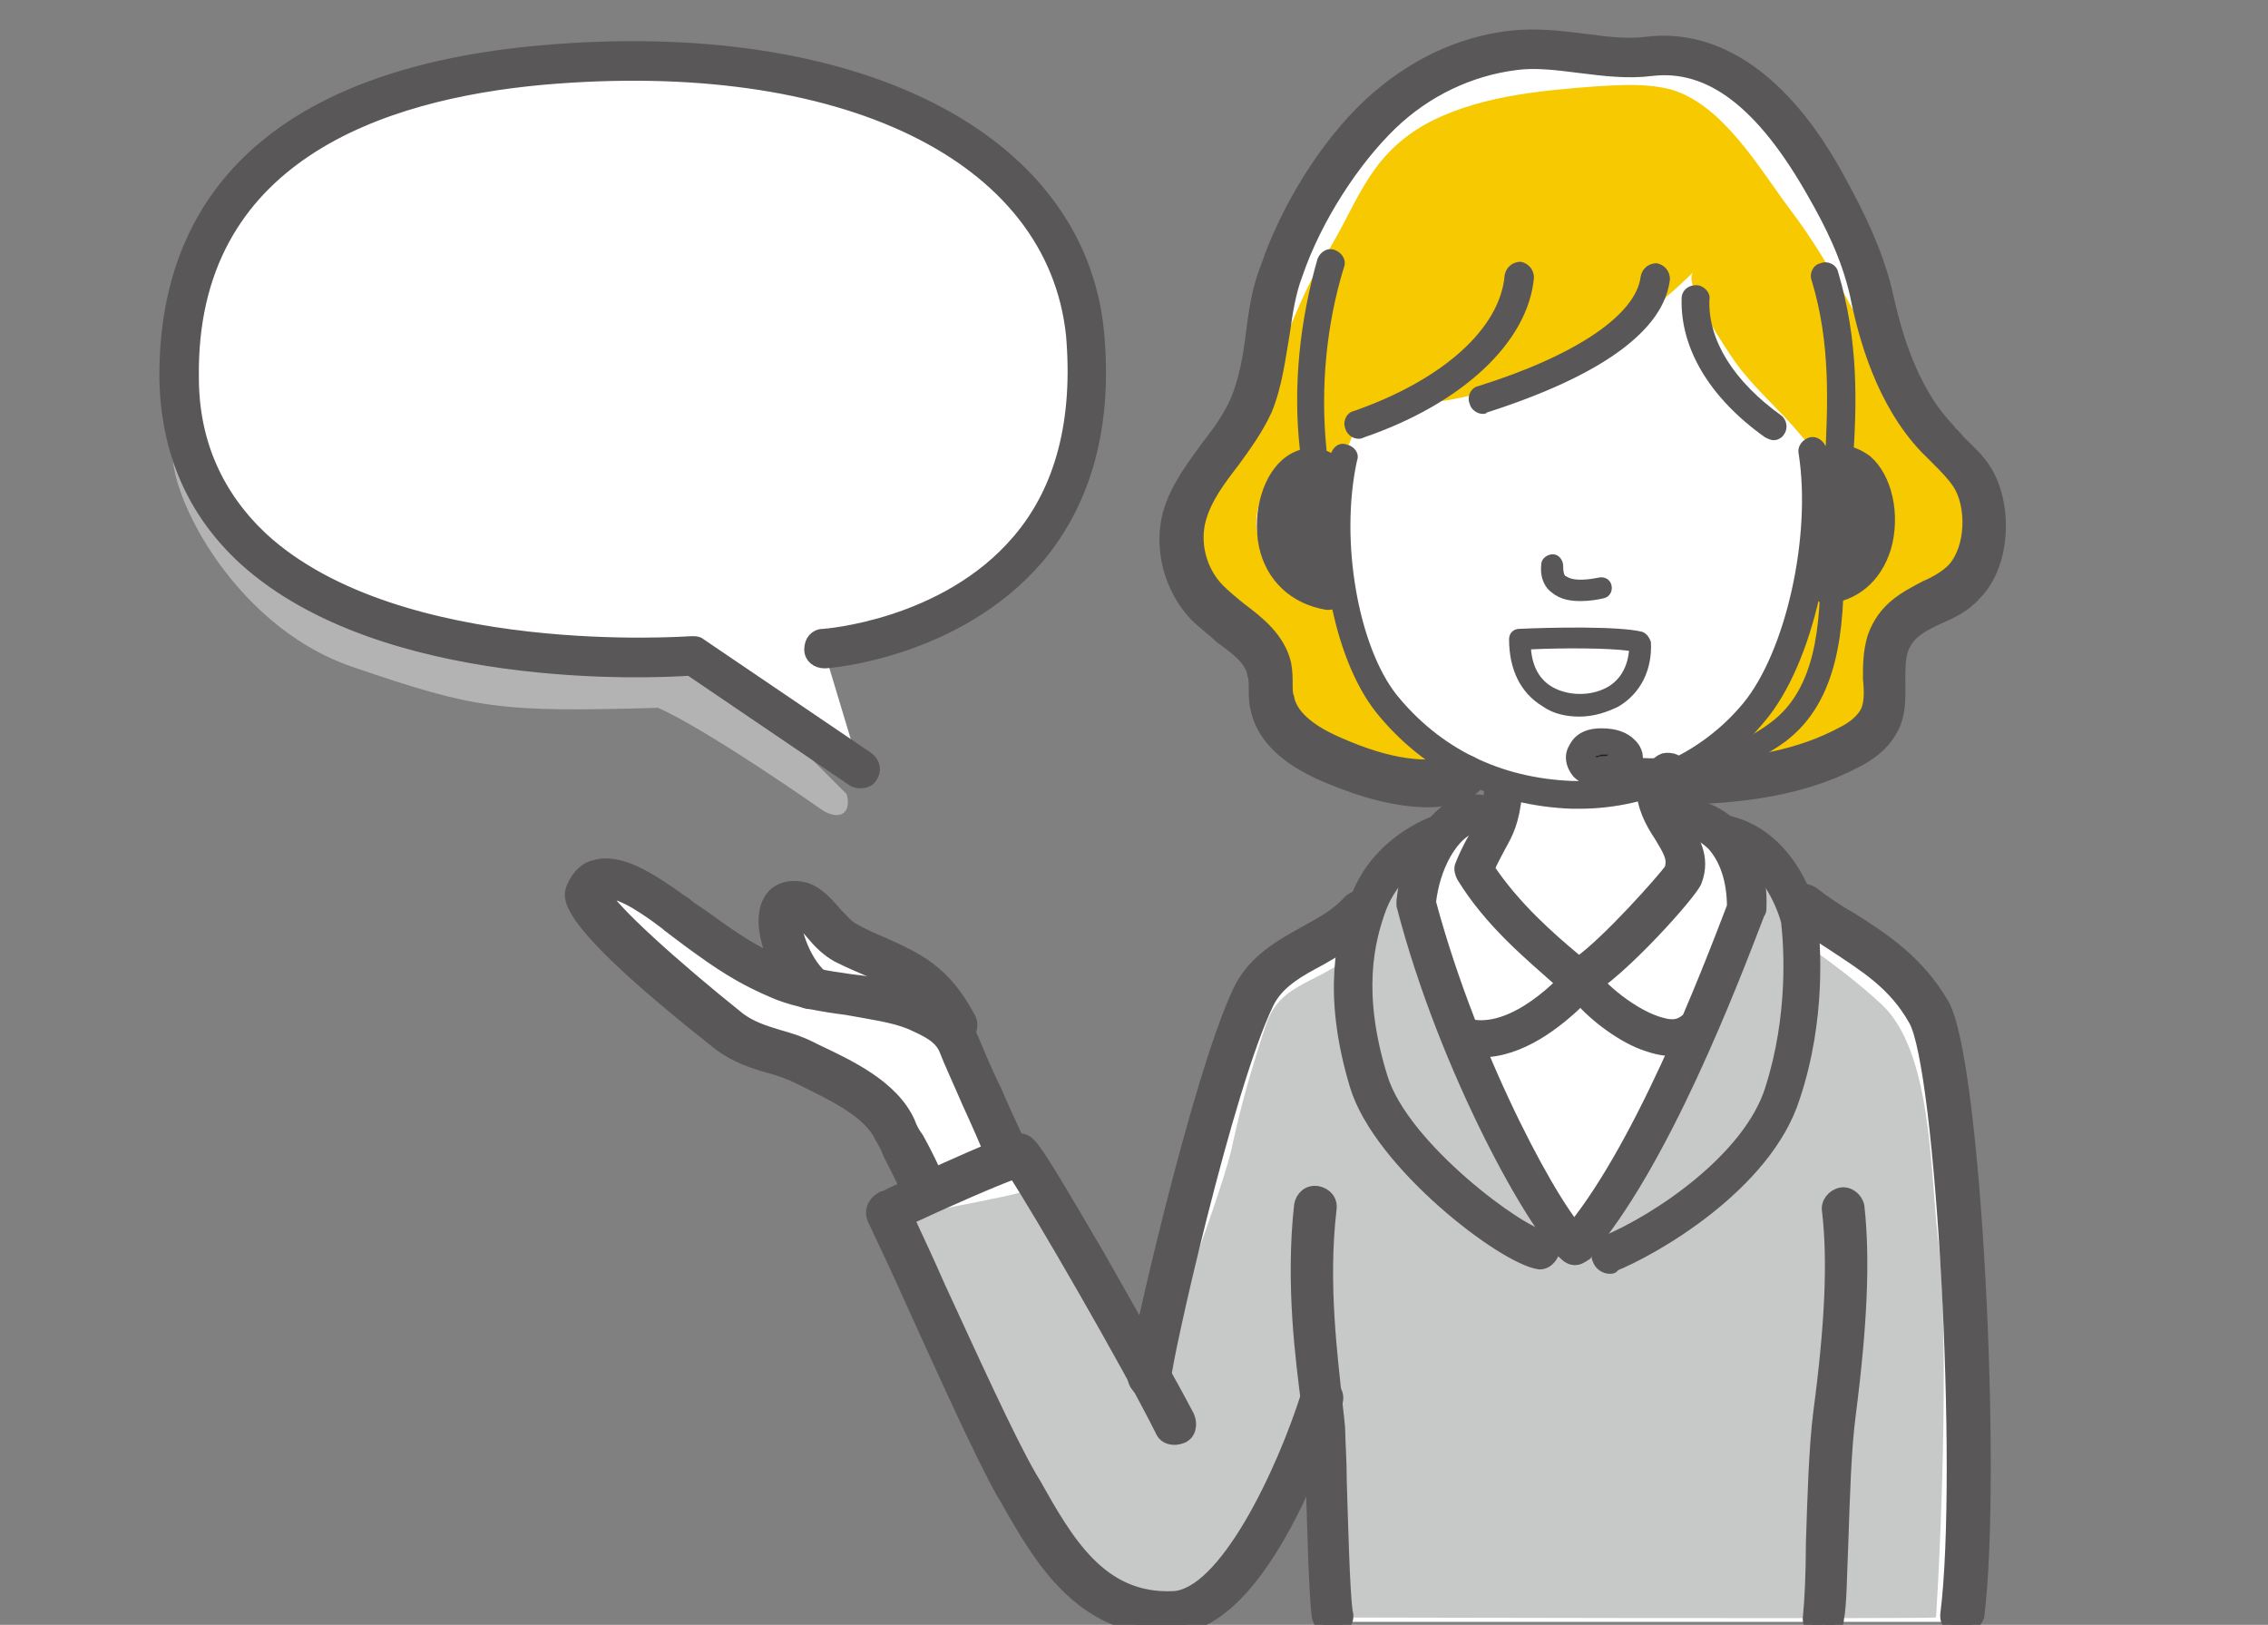 <?xml version="1.0" encoding="utf-8"?>
<!-- Generator: Adobe Illustrator 28.1.0, SVG Export Plug-In . SVG Version: 6.00 Build 0)  -->
<svg version="1.1" id="レイヤー_1" xmlns="http://www.w3.org/2000/svg" xmlns:xlink="http://www.w3.org/1999/xlink" x="0px"
	 y="0px" viewBox="0 0 155.1 111.1" style="enable-background:new 0 0 155.1 111.1;" xml:space="preserve">
<rect x="0" y="0" width="155.1" height="111.1" fill="#808080" stroke="none"/>
<style type="text/css">
	.st0{fill:#595757;}
	.st1{fill:#FFFFFF;}
	.st2{fill:#C7C8C8;}
	.st3{fill:#F7C900;}
	.st4{fill:#595758;}
	.st5{fill:#595758;stroke:#595758;stroke-miterlimit:10;}
	.st6{fill:#251E1B;}
	.st7{fill:#B3B3B4;}
</style>
<rect x="185.2" y="43.5" class="st0" width="2.9" height="52.8"/>
<rect x="193.9" y="43.5" class="st0" width="2.9" height="52.8"/>
<rect x="221.9" y="43.5" class="st0" width="2.9" height="52.8"/>
<rect x="230.5" y="43.5" class="st0" width="2.9" height="52.8"/>
<g>
	<path class="st1" d="M71.2,103.8h17l2.3-6.2l0.8,13.3h43.2c0-1-0.6-30.7-0.8-34.6c-0.1-2.3,0-5.2-1.4-7.1c-1.1-1.5-2.6-3.3-4.1-4.4
		c-1.9-1.5-4.1-1.7-6-3.4c-1.4-1.3-2.4-3-3.8-4.4c-0.6-0.6-1.3-1-2.1-1.1c-0.2,0-2.2-0.1-2.1,0.1c-0.5-1-1-2-1.7-2.9
		c0.4,0.6,5.2-0.2,6-0.3c2.9-0.2,7.9-0.2,9.3-3.4c0.8-2-0.3-4.5,0.9-6.4c0.6-0.9,1.7-1.4,2.6-1.8c1.1-0.5,2.2-1.2,3.1-2.1
		c0.9-0.9,1.5-2.1,1.5-3.3c0-1.5-0.8-2.9-1.9-4c-0.6-0.6-1.4-1.2-2-1.8c-0.7-0.8-1.2-1.7-1.6-2.6c-1.4-2.8-2.7-5.6-3.3-8.6
		c-0.8-4.2-3.3-8.4-6.3-11.4c-1.6-1.6-3.5-2.8-5.7-3.2c-2.3-0.4-4.7,0.1-7.1,0c-1.7-0.1-3.5-0.5-5.2-0.5c-3.2,0.1-6.2,1.7-8.4,3.9
		c-2,2-3,4.4-4.5,6.6c-1.7,2.5-2.9,5.2-3.5,8.2c-0.5,2.3-0.6,4.8-1.8,6.9c-1.2,2.2-3.5,3.9-4,6.5c-0.4,2.2,0.8,4.4,2.5,6
		c0.9,0.9,2.3,1.4,3.1,2.2c1,1,0.6,2.7,0.8,4.1c0.4,2.2,3.4,4.4,5.5,5.2c2.1,0.8,6.8,1.7,8.3-0.7c0.5,0.8,1.4,1.4,2.4,1.6
		c-0.5,0.6-0.9,1.4-1.1,2.2c0.1-0.5-1.8,0-2,0.1c-0.5,0.2-1.5,1.5-1.7,1.5c-1.3,0.2-2.5,0.9-3.4,1.9c-0.9,1-1.3,2.4-2.2,3.4
		c-0.8,0.9-2.3,1.4-3.3,2.1c-2.1,1.3-3.4,3.2-4.5,5.3c-1.1,2-1.1,4-1.8,6.1c-2,5.8-4.1,11.3-4.9,17.5c-1.6-4.2-3.3-8.5-5.9-12.2
		c-1.6-2.2-3.5-4.2-4.8-6.5c-1.4-2.4-1.3-5.2-2.9-7.5c-0.5-0.7-1.1-1.4-1.9-1.9c-0.8-0.5-1.7-0.7-2.6-1c-1.7-0.6-3.3-1.4-4.7-2.6
		c-0.3-0.3-0.7-0.6-1.1-0.5c-2.8,0.1,1,4.9,1.1,5.7c-2.4,0.1-5-2.6-6.8-4c-1.6-1.1-3.3-2.1-5.2-2.8c-0.5-0.2-1.1-0.4-1.6-0.3
		c-0.6,0.1-1.1,0.4-1.2,1c-0.1,0.7,0.6,1.2,1.2,1.7c2.8,2.1,4.5,5.1,7,7.4c1.5,1.3,2.6,1.3,4.4,1.8c3.5,1,6.4,2.6,8.2,5.8
		c0.7,1.3,1.2,2.8,0.5,4.1c-0.2,0.4-0.5,0.8-0.6,1.2c-0.1,0.7,0.4,1.4,0.9,1.9C64.5,87.4,70.3,102.8,71.2,103.8z"/>
	<path class="st2" d="M61.4,83.3c-0.1-0.1,8.4-1.6,8.4-1.8c0-0.2,8.8,12.8,8.9,12.6c0.8-1.8,5.1-13.2,5.6-15.9
		c0.6-2.8,1.4-5.5,2.3-8.2c0.9-2.6,3.1-2.7,5.3-4.3c1.7-1.2,2.9-6.5,5-6.2c-1.4,5.3,2.5,10.8,3.7,14.1c1.1,3.2,5.4,9.2,7.6,11.4
		c2.8-4,4.5-7.1,6.6-10.9c2.5-4.5,4.3-9.6,5.6-13.8c0.1-0.3,2.7,2.4,3.4,4.5c1.4,1,3.3,2.4,4.9,3.9c3.4,3.2,3.3,11.3,3.8,15.7
		c0.8,6.2,0.3,19.9-0.1,26.2c0,0.1-40.8,0-40.8,0l-1-13.2c0,0-5.2,12.8-11,12.6c-4.5-0.1-7-4.4-8.8-6.9
		C68.4,100.2,62.6,87.2,61.4,83.3z"/>
	<path class="st3" d="M86.5,26c-0.2,0.4-0.4,0.7-0.6,1c-1.6,2.4-4.4,5-5,7.9c-1.2,6.2,4,7.6,5.5,10c1,1.7-0.4,2.1,0.7,3.7
		c2.4,3.8,7.9,5.1,13.5,4.2c-3.6-1.6-6.6-4.6-8.1-8.2c-0.5-1.2-0.9-2.6-0.6-3.9c-1.5,0.1-3.2-1-4.3-1.9c-0.5-0.4-0.9-0.7-1.2-1.2
		c-1.1-1.8-0.2-4.5,1.4-5.7c0.3-0.3,4.5-1.4,3.9-0.2c0.4-1,0.8-1.9,1.2-2.9c0.1-0.2,0.1-0.3,0.3-0.4c0.1-0.1,0.3-0.1,0.4-0.1
		c1.7-0.2,3.5-0.9,5.2-0.9c6.4-1.1,12.4-4.2,17-8.8c-0.8,0.8,2.4,5.5,2.9,6.2c1.3,1.8,3,3.2,4.4,4.9c2.1,2.6,5.7,2.5,5.9,6.3
		c0.2,3-2,4.6-4.5,4.4c-0.2,0-1.8,4.5-2,4.9c-1.3,2.6-4.2,5.2-6.2,7.3c2.8,1.1,10.6-1.7,11.5-3.2c1.6-2.7,1.8-6.8,3.8-8.8
		c1.5-1.4,2.9-3.2,3.3-5.3c0.5-2.7-1.8-4-3.5-5.5c-1.8-1.6-2.2-4.2-3.4-6.3c-1.7-3.1-3.4-6.3-5.6-9.2c-2.1-2.8-4.6-7.2-8.2-8.2
		c-1.6-0.4-3.3-0.3-5-0.2c-4,0.3-8.4,0.7-11.9,2.7c-3.9,2.3-4.5,5.5-6.8,9.1C88.8,20.4,88,23.4,86.5,26z"/>
	<path class="st4" d="M108,55.3c-0.2,0-0.3,0-0.5,0c-5.4-0.2-10.1-2.5-13.4-6.6c-3-3.8-4.4-11.5-3.1-17.6c0.1-0.5,0.6-0.9,1.1-0.7
		c0.5,0.1,0.9,0.6,0.7,1.1c-1.2,5.5,0.1,12.7,2.7,16c3,3.7,7.1,5.7,12,5.9c4.4,0.1,8.8-1.8,11.7-5.3c2.9-3.5,4.7-11.4,3.8-17.1
		c-0.1-0.5,0.3-1,0.8-1.1c0.5-0.1,1,0.3,1.1,0.8c1,6.2-0.9,14.7-4.2,18.6C117.6,53.1,112.9,55.3,108,55.3z"/>
	<path class="st5" d="M107.8,67.7c-0.2,0-0.4-0.1-0.5-0.2c-0.2-0.2-0.5-0.4-0.7-0.6c-1.9-1.7-4.6-3.9-6.5-7
		c-0.1-0.2-0.2-0.5-0.1-0.7c0.4-1,0.8-1.7,1.1-2.2c0.5-0.8,0.8-1.3,0.9-3c0-0.4,0.4-0.8,0.9-0.7c0.4,0,0.8,0.4,0.7,0.9
		c-0.2,2-0.6,2.7-1.1,3.6c-0.2,0.4-0.5,0.9-0.8,1.6c1.8,2.7,4.2,4.8,6,6.3c0.1,0.1,0.2,0.2,0.3,0.2c2-1.4,5.8-5.7,6.3-6.4
		c0.3-0.8-0.1-1.4-0.7-2.4c-0.6-0.9-1.2-2-1.2-3.3c0-0.4,0.4-0.8,0.9-0.8c0.4,0,0.8,0.4,0.8,0.9c0,0.8,0.4,1.6,0.9,2.4
		c0.7,1.1,1.5,2.3,0.9,3.9c-0.2,0.7-5.2,6.3-7.5,7.5C108.1,67.7,108,67.7,107.8,67.7z"/>
	<path class="st5" d="M78.6,95.1C78.6,95.1,78.6,95.1,78.6,95.1c-0.6,0-1-0.5-1-1c0.1-1.5,4.4-20.4,7.2-26.3c1-2.1,2.9-3.1,4.5-4
		c1.1-0.6,2.2-1.2,3-2.1c0.4-0.4,1-0.4,1.4-0.1c0.4,0.4,0.4,1,0.1,1.4c-1,1.1-2.3,1.8-3.5,2.5c-1.5,0.8-3,1.6-3.7,3.1
		c-2.8,5.8-7,24.5-7,25.6C79.5,94.7,79.1,95.1,78.6,95.1z"/>
	<path class="st5" d="M134.1,111.4c0,0-0.1,0-0.1,0c-0.5-0.1-0.9-0.5-0.8-1.1c1.2-9.7-0.3-37.4-2.2-40.6c-1.4-2.5-3.4-3.7-5.5-5.1
		c-0.9-0.6-1.9-1.2-2.8-1.9c-0.4-0.3-0.5-0.9-0.2-1.4c0.3-0.4,0.9-0.5,1.4-0.2c0.9,0.7,1.8,1.3,2.7,1.8c2.2,1.4,4.5,2.9,6.2,5.8
		c2.2,3.8,3.6,32.1,2.4,41.8C135,111,134.5,111.4,134.1,111.4z"/>
	<path class="st5" d="M107.7,86c-0.2,0-0.4-0.1-0.5-0.2c-0.3-0.3-0.4-0.8-0.1-1.1c5-5.7,9.7-18,11.5-22.7c0-1.8-0.5-3.3-1.4-4.3
		c-0.7-0.7-1.6-1.1-2.7-1.1c-0.4,0-0.8-0.3-0.8-0.8c0-0.4,0.3-0.8,0.8-0.8c1.5,0,2.8,0.5,3.9,1.5c1.3,1.3,2,3.3,1.9,5.6
		c0,0.1,0,0.2-0.1,0.3c-1.8,4.7-6.6,17.3-11.9,23.3C108.1,85.9,107.9,86,107.7,86z"/>
	<path class="st5" d="M105.3,86.3C105.2,86.3,105.2,86.3,105.3,86.3c-2.4-0.3-10.9-6.8-12.5-12.1c-1.9-6.3-0.9-10.2,0-12.6
		c1.4-4,5.3-5.3,5.3-5.3c0.4-0.1,0.9,0.1,1,0.5c0.1,0.4-0.1,0.9-0.5,1c0,0-3.1,1.1-4.3,4.3c-0.8,2.2-1.7,5.8,0.1,11.6
		c1.5,4.9,9.7,10.8,11.1,10.9c0.4,0,0.8,0.4,0.7,0.9C106,86,105.7,86.3,105.3,86.3z"/>
	<path class="st5" d="M110.1,86.6c-0.3,0-0.6-0.2-0.7-0.5c-0.2-0.4,0-0.9,0.4-1.1c3.6-1.5,9.9-5.7,11.4-10.5c1.6-5,1.3-9.7,1.1-11.5
		c-0.1-0.4-1.2-4.3-4.4-5.1c-0.4-0.1-0.7-0.6-0.6-1c0.1-0.4,0.5-0.7,1-0.6c4.3,1.1,5.5,6.1,5.5,6.3c0,0,0,0.1,0,0.1
		c0.2,1.9,0.6,6.9-1.2,12.3c-1.9,6-9.6,10.4-12.4,11.5C110.3,86.6,110.2,86.6,110.1,86.6z"/>
	<path class="st5" d="M107.7,86c-0.2,0-0.3-0.1-0.5-0.2c-2.1-1.6-8.3-12.7-11.2-23.9c0-0.1,0-0.2,0-0.3c0.3-2.9,1.7-5.4,3.4-6.4
		c0.9-0.5,1.8-0.5,2.7-0.1c0.4,0.2,0.6,0.7,0.4,1.1c-0.2,0.4-0.7,0.6-1.1,0.4c-0.4-0.2-0.7-0.2-1.2,0.1c-1,0.6-2.2,2.4-2.5,5
		c3,11.2,8.9,21.7,10.5,22.9c0.4,0.3,0.4,0.8,0.2,1.1C108.1,85.9,107.9,86,107.7,86z"/>
	<path class="st5" d="M101.3,71.8c-0.5,0-1-0.1-1.6-0.2c-0.4-0.1-0.7-0.6-0.5-1c0.1-0.4,0.6-0.7,1-0.5c2.9,0.9,6.2-2.2,7.4-3.6
		c0.2-0.2,0.5-0.3,0.8-0.2c0.3,0.1,0.5,0.3,0.6,0.6c0.2,0.5,2.6,2.7,4.7,3.2c1.1,0.3,1.5-0.2,1.7-0.3c0.3-0.3,0.8-0.3,1.1,0
		c0.3,0.3,0.3,0.8,0,1.1c-0.6,0.6-1.8,1.2-3.8,0.5c-1.6-0.5-3.6-2-4.6-3.2C106.4,69.9,103.9,71.8,101.3,71.8z"/>
	<g>
		<path class="st4" d="M90.9,31.9c-3.9-2.4-6.6,7.7,0,8.8V31.9z"/>
		<path class="st4" d="M90.9,41.7c-0.1,0-0.1,0-0.2,0c-2.4-0.4-4.1-2-4.6-4.3c-0.5-2.4,0.3-5.1,1.9-6.2c1-0.7,2.3-0.8,3.4,0
			c0.3,0.2,0.5,0.5,0.5,0.8v8.8c0,0.3-0.1,0.6-0.3,0.7C91.4,41.6,91.1,41.7,90.9,41.7z M89.7,32.4c-0.2,0-0.4,0.1-0.6,0.2
			c-0.9,0.6-1.5,2.5-1.1,4.2c0.2,0.9,0.7,1.9,1.9,2.5v-6.9C89.9,32.5,89.8,32.4,89.7,32.4z"/>
	</g>
	<g>
		<path class="st4" d="M124.1,31.9c5.1-2.5,6.5,7.9,0.8,8.5L124.1,31.9z"/>
		<path class="st4" d="M124.9,41.3c-0.2,0-0.4-0.1-0.6-0.2c-0.2-0.2-0.3-0.4-0.3-0.7l-0.8-8.5c0-0.4,0.2-0.8,0.5-1
			c1.5-0.8,3-0.6,4.2,0.3c1.5,1.3,2.1,4,1.4,6.4C128.6,39.8,127,41.1,124.9,41.3C124.9,41.3,124.9,41.3,124.9,41.3z M125.1,32.5
			l0.6,6.6c1-0.4,1.5-1.3,1.7-2c0.5-1.6,0.1-3.5-0.8-4.3C126.2,32.5,125.7,32.4,125.1,32.5z"/>
	</g>
	<path class="st5" d="M97.7,54.7c-2.1,0-4.4-0.6-7-1.7c-2.8-1.2-4.3-2.7-4.7-4.6c-0.1-0.4-0.1-0.9-0.1-1.3c0-0.4,0-0.7-0.1-1
		c-0.2-1.1-1.2-1.8-2.3-2.6C83,43,82.4,42.6,81.8,42c-1.7-1.8-2.4-4.5-1.8-6.8c0.5-1.8,1.6-3.2,2.6-4.6c0.8-1,1.5-2,2-3.1
		c0.6-1.4,0.9-3,1.1-4.7c0.2-1.5,0.4-3,1-4.5c1.4-4.1,4.1-8.4,7-11.1c2.8-2.6,6.1-4.2,9.6-4.6c1.7-0.2,3.4,0,5,0.2
		c1.5,0.2,3,0.4,4.4,0.2c7.3-0.8,11.7,6.9,13.1,9.5c1.2,2.2,2.4,4.6,3.1,7.4c0.6,2.8,1.7,6.8,4.3,9.5c0.2,0.3,0.5,0.5,0.7,0.8
		c0.6,0.6,1.3,1.2,1.8,2c1.4,2.2,1.4,6.3-0.7,8.4c-0.7,0.8-1.6,1.2-2.5,1.6c-1.3,0.6-2.1,1.1-2.5,2.2c-0.2,0.6-0.2,1.3-0.2,2.1
		c0,1.1,0.1,2.4-0.6,3.5c-0.6,1-1.5,1.6-2.3,2c-3,1.6-6.8,2.4-11.5,2.5c-1.8,0-2.2-0.9-2.3-1.3c-0.1-0.5,0.2-1,0.7-1.2
		c0.5-0.1,1,0.1,1.1,0.5c0.1,0,0.2,0,0.5,0c4.4-0.1,7.8-0.8,10.6-2.3c0.6-0.3,1.2-0.7,1.6-1.3c0.4-0.6,0.4-1.5,0.3-2.5
		c0-0.9,0-1.8,0.3-2.8c0.7-2,2.2-2.7,3.5-3.4c0.7-0.3,1.4-0.7,1.9-1.2c1.4-1.5,1.4-4.5,0.4-6c-0.4-0.6-0.9-1.1-1.5-1.7
		c-0.3-0.3-0.5-0.5-0.8-0.8c-2.9-3.1-4.1-7.4-4.7-10.4c-0.6-2.6-1.7-4.8-2.9-6.9c-3.5-6.2-7.1-9-11.2-8.5c-1.6,0.2-3.2,0-4.8-0.2
		c-1.6-0.2-3.1-0.4-4.5-0.2c-3.1,0.4-6.1,1.8-8.5,4.1c-2.6,2.5-5.2,6.5-6.5,10.3c-0.5,1.3-0.7,2.7-0.9,4.1c-0.3,1.7-0.5,3.5-1.2,5.2
		c-0.6,1.3-1.4,2.4-2.2,3.5c-1,1.3-1.9,2.5-2.3,3.9c-0.5,1.7,0,3.7,1.3,5c0.4,0.4,1,0.9,1.5,1.3c1.2,0.9,2.6,2,3,3.7
		c0.1,0.5,0.1,1,0.1,1.4c0,0.3,0,0.7,0.1,0.9c0.2,1.2,1.4,2.3,3.5,3.2c3.4,1.5,6.1,1.9,8.4,1.2c0.5-0.1,1,0.2,1.2,0.7
		c0.1,0.5-0.2,1-0.7,1.2C99.6,54.5,98.6,54.7,97.7,54.7z"/>
	<path class="st4" d="M108.1,41.1c-0.7,0-1.4-0.1-2-0.6c-0.4-0.3-0.8-0.9-0.7-1.9c0-0.4,0.4-0.7,0.8-0.7c0.4,0,0.7,0.4,0.7,0.8
		c0,0.5,0.1,0.7,0.2,0.7c0.4,0.3,1.2,0.3,2.2,0.1c0.4-0.1,0.8,0.1,0.9,0.5c0.1,0.4-0.1,0.8-0.5,0.9C109.3,41,108.7,41.1,108.1,41.1z
		"/>
	<path class="st4" d="M92.9,30c-0.4,0-0.8-0.3-0.9-0.7c-0.2-0.5,0.1-1.1,0.6-1.2c6-2.1,10-5.6,10.3-9.3c0.1-0.5,0.5-0.9,1.1-0.9
		c0.5,0.1,0.9,0.5,0.9,1.1c-0.4,4.4-4.9,8.6-11.6,10.9C93.1,30,93,30,92.9,30z"/>
	<path class="st4" d="M101.4,28.3c-0.4,0-0.8-0.3-0.9-0.7c-0.2-0.5,0.1-1.1,0.6-1.2c6.7-2.1,10.8-4.9,11.1-7.5
		c0.1-0.5,0.5-0.9,1.1-0.9c0.5,0.1,0.9,0.5,0.9,1.1c-0.4,3.5-4.7,6.6-12.5,9.1C101.6,28.3,101.5,28.3,101.4,28.3z"/>
	<path class="st4" d="M121.3,30.1c-0.2,0-0.4-0.1-0.6-0.2c-3.8-2.7-5.8-6.1-5.7-9.5c0-0.5,0.4-0.9,1-0.9c0,0,0,0,0,0
		c0.5,0,1,0.5,0.9,1c-0.1,2.8,1.7,5.6,4.9,7.9c0.4,0.3,0.5,0.9,0.2,1.3C121.9,29.9,121.6,30.1,121.3,30.1z"/>
	<path class="st4" d="M108,49c-0.9,0-1.8-0.2-2.5-0.7c-1.5-0.9-2.3-2.5-2.3-4.6c0-0.4,0.3-0.7,0.7-0.7c2.1-0.1,6.8-0.2,8.4,0.2
		c0.3,0.1,0.5,0.4,0.6,0.7c0.1,1.9-0.7,3.5-2.2,4.4C109.9,48.7,109,49,108,49z M104.7,44.4c0.1,1.2,0.6,2.1,1.5,2.6
		c1.1,0.6,2.6,0.6,3.7,0c0.9-0.5,1.4-1.4,1.5-2.5C109.9,44.3,106.9,44.3,104.7,44.4z"/>
	<path class="st4" d="M89.9,31.7c-0.5,0-0.9-0.4-1-0.9c-0.5-4.4,0-8.9,1.2-13.1c0.2-0.5,0.7-0.8,1.2-0.6c0.5,0.2,0.8,0.7,0.6,1.2
		c-1.2,3.9-1.6,8.2-1.2,12.3c0.1,0.5-0.3,1-0.9,1.1C89.9,31.7,89.9,31.7,89.9,31.7z"/>
	<path class="st4" d="M125.8,32.7C125.8,32.7,125.8,32.7,125.8,32.7c-0.6,0-1-0.5-1-1c0.2-4.1,0.4-8.2-0.9-12.5
		c-0.2-0.5,0.1-1.1,0.6-1.2c0.5-0.2,1.1,0.1,1.2,0.6c1.4,4.7,1.3,8.9,1,13.2C126.7,32.3,126.3,32.7,125.8,32.7z"/>
	<path class="st4" d="M113.1,53.4c-1.8,0-3.5-0.3-5-0.7c-0.4-0.1-0.7-0.6-0.5-1c0.1-0.4,0.6-0.7,1-0.5c3.6,1.1,8.8,1,12.5-1.8
		c3.1-2.3,3.4-6.7,3.4-10.9c0-0.4,0.4-0.8,0.8-0.8c0,0,0,0,0,0c0.4,0,0.8,0.4,0.8,0.8c0,4.4-0.3,9.4-4,12.2
		C119.4,52.7,116.1,53.4,113.1,53.4z"/>
	<g>
		<path class="st6" d="M110.5,52.6c-0.3,0.1-0.7,0.2-0.9,0.2c-0.1-0.1,0.4,0.1,0.4,0.1c-1.9,0.5-2.9-2.1-0.5-2.1
			c0.6,0,1.3,0.1,1.7,0.5C111.8,51.9,111.2,52.3,110.5,52.6z"/>
		<path class="st4" d="M109.5,53.9c-0.7,0-1.4-0.3-1.9-0.8c-0.5-0.6-0.7-1.4-0.3-2.1c0.2-0.4,0.7-1.2,2.2-1.2c0,0,0,0,0,0
			c1.1,0,1.8,0.3,2.3,0.8c0.6,0.6,0.6,1.2,0.5,1.6c-0.2,0.6-0.7,1.1-1.6,1.4c0,0-0.1,0-0.1,0c-0.1,0.1-0.3,0.2-0.4,0.2
			C110,53.8,109.7,53.9,109.5,53.9z M109.1,51.7c0,0,0.1,0.1,0.1,0.1c0.1-0.1,0.3-0.1,0.5-0.1c0.1,0,0.2,0,0.3-0.1
			c-0.1,0-0.3,0-0.5,0C109.3,51.7,109.1,51.7,109.1,51.7z"/>
	</g>
	<path class="st5" d="M124.7,111.6c0,0-0.1,0-0.1,0c-0.5-0.1-0.9-0.5-0.8-1.1c0.1-1,0.2-2.9,0.2-5c0.1-3.1,0.2-6.5,0.5-8.9
		c0.8-6,1-10.4,0.6-13.8c-0.1-0.5,0.3-1,0.8-1.1c0.5-0.1,1,0.3,1.1,0.8c0.4,3.6,0.2,8.1-0.6,14.3c-0.3,2.3-0.4,5.7-0.5,8.7
		c-0.1,2.2-0.1,4.2-0.3,5.2C125.6,111.2,125.1,111.6,124.7,111.6z"/>
	<path class="st5" d="M91.2,111.4c-0.5,0-0.9-0.4-1-0.9c-0.2-1.7-0.3-6-0.4-9.1c0-1.5-0.1-2.7-0.1-3.3c0-0.4-0.1-1.1-0.2-2
		c-0.4-3.1-1.1-8.3-0.5-13.7c0.1-0.5,0.5-0.9,1.1-0.8c0.5,0.1,0.9,0.5,0.8,1.1c-0.6,5.1,0.1,10.2,0.4,13.2c0.1,1,0.2,1.6,0.2,2.1
		c0,0.6,0.1,1.8,0.1,3.3c0.1,3.1,0.2,7.3,0.4,8.9C92.2,110.8,91.8,111.3,91.2,111.4C91.3,111.4,91.2,111.4,91.2,111.4z"/>
	<path class="st5" d="M79.8,111.3c-5.9,0-8.7-4.9-10.9-8.8l-0.3-0.5c-1.5-2.7-3.8-7.8-6.3-13.3c-0.8-1.8-1.7-3.7-2.5-5.4
		c-0.2-0.5,0-1,0.5-1.3c0.1,0,8.6-4.1,9.5-4c0.6,0.1,0.7,0.1,5.2,7.8c2.5,4.4,5,8.8,6.2,11.1c0.2,0.5,0.1,1.1-0.4,1.3
		c-0.5,0.2-1.1,0.1-1.3-0.4c-2.3-4.6-8.5-15.3-10.1-17.7C68,80.6,64.8,82,62,83.3c0.7,1.5,1.4,3,2.1,4.6c2.4,5.2,4.8,10.5,6.3,13.1
		l0.3,0.5c2.2,3.9,4.5,8,9.5,7.8c3.6-0.1,7.6-8.6,9.3-14c0.2-0.5,0.7-0.8,1.2-0.6c0.5,0.2,0.8,0.7,0.6,1.2
		c-0.5,1.6-4.9,15.2-11.1,15.3C80,111.3,79.9,111.3,79.8,111.3z"/>
	<path class="st5" d="M63.2,82.5c-0.4,0-0.8-0.2-0.9-0.6c-0.3-0.9-0.9-2-1.4-3c-0.2-0.5-0.4-0.9-0.6-1.2c-0.8-1.8-3.7-3.1-5.3-3.9
		l-0.4-0.2c-0.6-0.3-1.2-0.5-1.9-0.7c-1.1-0.3-2.3-0.7-3.4-1.5c-10.8-8.5-10.3-10-10.1-10.6c0.4-1,1-1.4,1.5-1.5
		c1.7-0.5,3.8,0.9,5.9,2.4c0.2,0.1,0.3,0.2,0.4,0.3c0.4,0.3,0.9,0.6,1.3,0.9c1.8,1.3,3.2,2.3,5.6,3.3c1.1,0.4,2.7,0.7,4.2,0.9
		c1.7,0.2,3.5,0.5,4.8,1.1c1.3,0.6,2.8,1.2,3.5,2.8c0.3,0.7,0.9,2.2,1.6,3.6c0.8,1.9,1.4,3,1.5,3.4c0.2,0.5-0.1,1.1-0.6,1.2
		c-0.5,0.2-1.1-0.1-1.2-0.6c-0.1-0.3-0.8-1.9-1.4-3.2c-0.6-1.4-1.3-2.9-1.6-3.7c-0.4-0.9-1.3-1.3-2.4-1.8c-1.2-0.5-2.8-0.7-4.4-1
		c-1.6-0.2-3.3-0.5-4.6-1c-2.7-1.1-4.2-2.2-6-3.5c-0.4-0.3-0.8-0.6-1.2-0.9c-0.1-0.1-0.3-0.2-0.5-0.4c-2.1-1.6-3.5-2.3-4.2-2.1
		c0,0-0.1,0-0.2,0.1c0.6,1.2,4.8,5,9.3,8.6c0.8,0.6,1.7,0.9,2.7,1.2c0.7,0.2,1.4,0.4,2.2,0.8l0.4,0.2c2.1,1,5.2,2.4,6.3,4.9
		c0.1,0.3,0.3,0.7,0.6,1.1c0.5,0.9,1.1,2.1,1.5,3.1c0.2,0.5-0.1,1.1-0.6,1.2C63.5,82.5,63.4,82.5,63.2,82.5z"/>
	<path class="st5" d="M65.3,71c-0.3,0-0.7-0.2-0.8-0.5c-1.5-2.6-2.9-3.3-5-4.2c-0.7-0.3-1.4-0.6-2.2-1c-0.7-0.4-1.2-0.9-1.7-1.5
		c-0.4-0.5-0.9-1-1.3-1.1c0,0,0,0,0,0c-0.1,0.7,0.5,2.9,1.8,4.1c0.4,0.4,0.4,1,0,1.4c-0.4,0.4-1,0.4-1.4,0c-1.5-1.5-3-4.9-2-6.6
		c0.4-0.7,1.2-1,2.2-0.8c0.9,0.2,1.6,1,2.2,1.7c0.4,0.4,0.8,0.9,1.2,1.1c0.7,0.4,1.4,0.7,2.1,1c2.2,1,4.1,1.8,5.8,5
		c0.3,0.5,0.1,1.1-0.4,1.3C65.6,70.9,65.5,71,65.3,71z"/>
	<g>
		<path class="st1" d="M56.3,44.3c0,0,19.8-1.3,17.9-21.6C72.9,10.7,59.3,2.5,37,4.4c-15.2,1.3-24.9,7.9-24.8,21.4
			c0.2,21.8,35.1,19,35.1,19l11.5,7.8"/>
		<path class="st7" d="M11.9,30.4c-0.8,2.5,3.7,12.3,12.2,15.2c8.5,2.9,10,3.1,20.9,2.8c3.4,1.5,11.1,6.9,11.1,6.9
			c1.1,0.8,2.2,0.5,1.8-1l-9.7-9.7c0,0-18,1.7-26.6-4.2C11.6,33.7,11.9,30.4,11.9,30.4z"/>
		<g>
			<path class="st5" d="M58.9,53.4c-0.2,0-0.3,0-0.5-0.1l-11.2-7.6c-2.7,0.2-21,1-30.4-7.5c-3.5-3.2-5.3-7.3-5.4-12.3
				C11.3,12.7,20.1,5.1,37,3.6c21.4-1.9,36.7,5.8,38,19.1c0.6,6.3-0.8,11.5-4.1,15.4c-5.5,6.4-14.2,7.1-14.5,7.1
				c-0.5,0-0.9-0.3-0.9-0.8c0-0.5,0.3-0.9,0.8-0.9c0.1,0,8.4-0.6,13.4-6.5c3-3.5,4.2-8.3,3.7-14.1C72.1,10.5,57.6,3.5,37.1,5.3
				c-11,1-24.2,5.3-24,20.5c0,4.5,1.7,8.2,4.8,11.1c9.4,8.6,29.2,7.1,29.4,7.1c0.2,0,0.4,0,0.5,0.1l11.5,7.8
				c0.4,0.3,0.5,0.8,0.2,1.2C59.4,53.3,59.1,53.4,58.9,53.4z"/>
		</g>
	</g>
</g>
</svg>
